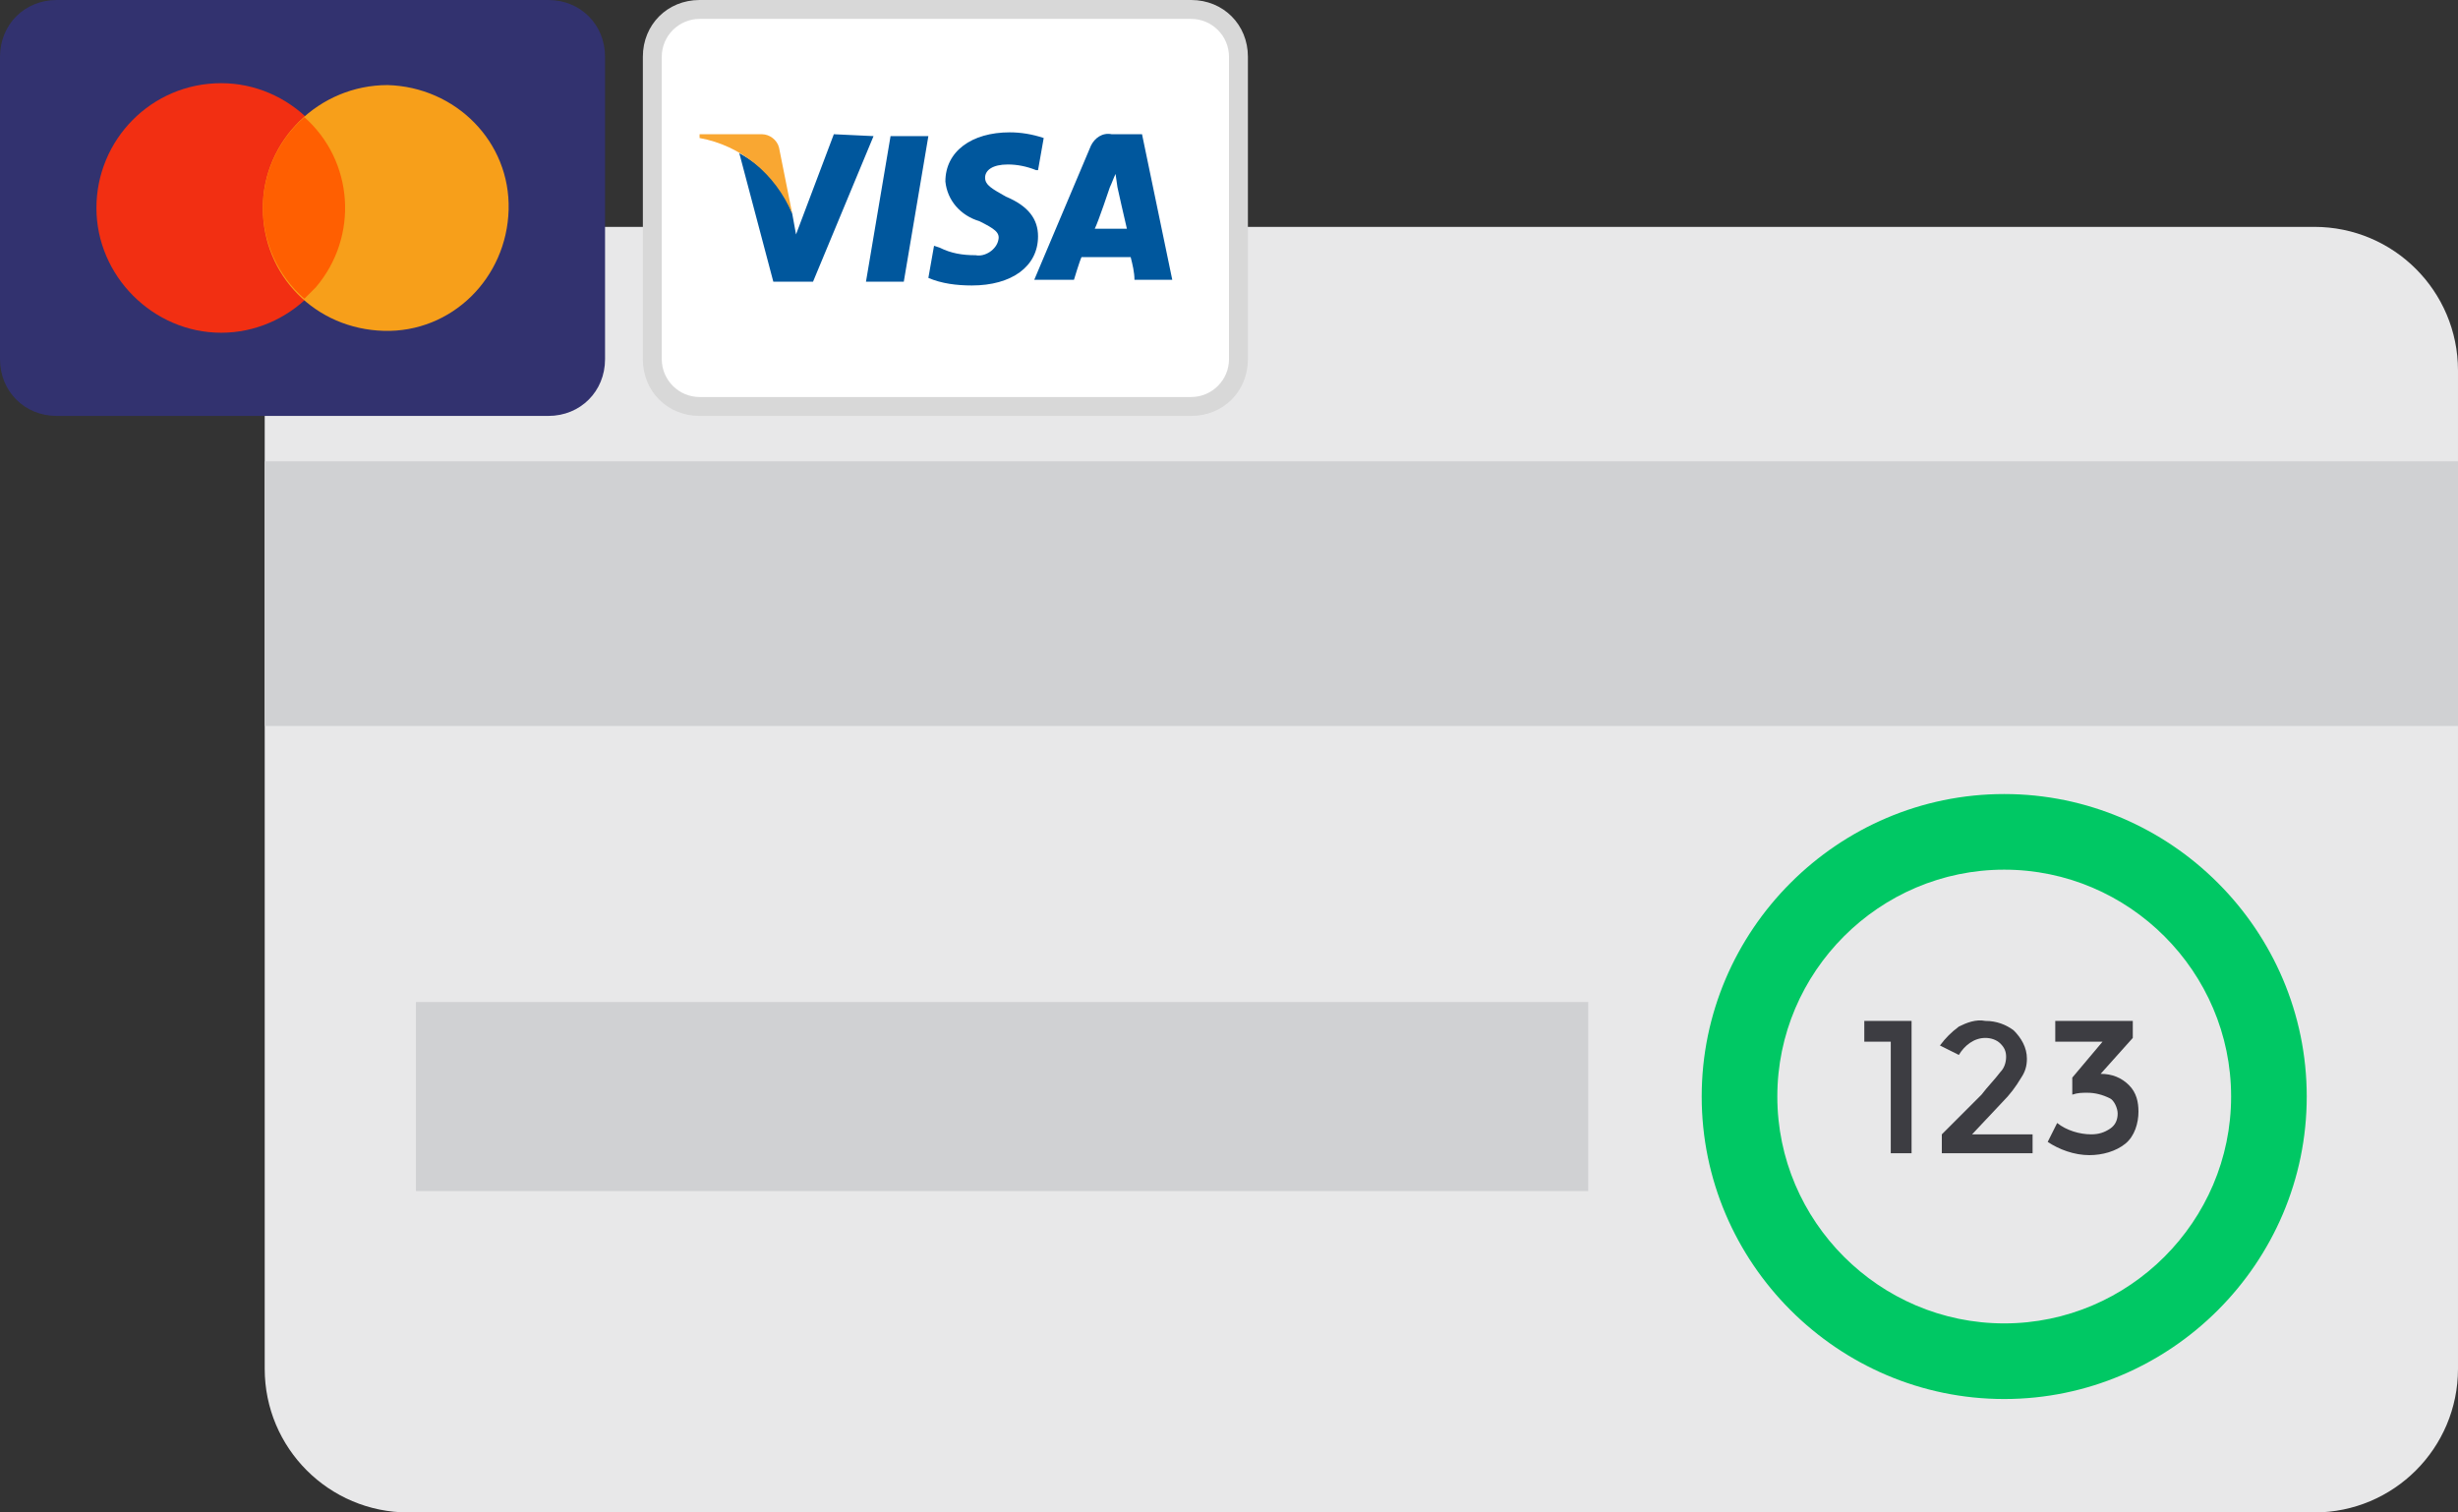 <?xml version="1.0" encoding="utf-8"?>
<!-- Generator: Adobe Illustrator 23.0.1, SVG Export Plug-In . SVG Version: 6.00 Build 0)  -->
<svg version="1.1" id="Layer_1" xmlns="http://www.w3.org/2000/svg" xmlns:xlink="http://www.w3.org/1999/xlink" x="0px" y="0px"
	 viewBox="0 0 130 80" style="enable-background:new 0 0 130 80;" xml:space="preserve">
<rect x="0" y="0" width="130" height="80" fill="#333333" stroke="none"/>
<style type="text/css">
	.st0{fill:#E8E8E9;}
	.st1{fill:#32326F;}
	.st2{fill:#F22F12;}
	.st3{fill:#F79F1A;}
	.st4{fill:#FF5F01;}
	.st5{fill:#D0D1D3;}
	.st6{fill:#00C864;}
	.st7{fill:#3D3D42;}
	.st8{fill:#FFFFFF;}
	.st9{fill:#D8D8D8;}
	.st10{fill:#00579D;}
	.st11{fill:#F9A732;}
</style>
<path class="st0" d="M21.6,12h100.8c4.2,0,7.6,3.4,7.6,7.6v52.8c0,4.2-3.4,7.6-7.6,7.6H21.6c-4.2,0-7.6-3.4-7.6-7.6V19.6
	C14,15.4,17.4,12,21.6,12z"/>
<title>ic_master_civ</title>
<g>
	<path class="st1" d="M29,0H3C1.3,0,0,1.3,0,3v16c0,1.7,1.3,3,3,3h26c1.7,0,3-1.3,3-3V3C32,1.3,30.7,0,29,0"/>
</g>
<path class="st2" d="M11.7,4.4c3.6,0,6.6,3,6.6,6.6s-3,6.6-6.6,6.6s-6.6-3-6.6-6.6C5.1,7.4,8,4.4,11.7,4.4L11.7,4.4"/>
<path class="st3" d="M20.5,4.5c3.6,0.1,6.5,3,6.4,6.6s-3,6.5-6.6,6.4s-6.4-2.9-6.4-6.5S16.9,4.5,20.5,4.5"/>
<path class="st4" d="M13.9,11c0-1.8,0.8-3.6,2.2-4.8c2.6,2.3,2.9,6.3,0.6,9l0,0l-0.6,0.6C14.7,14.6,13.9,12.8,13.9,11"/>
<rect x="14" y="24.4" class="st5" width="116" height="14"/>
<g>
	<rect x="22" y="53" class="st5" width="62" height="10"/>
</g>
<path class="st6" d="M106,74c-8.8,0-16-7.2-16-16s7.2-16,16-16s16,7.2,16,16S114.8,74,106,74z M106,46c-6.6,0-12,5.4-12,12
	s5.4,12,12,12s12-5.4,12-12S112.6,46,106,46z"/>
<path class="st7" d="M98.6,54h2.5v7H100v-5.9h-1.4V54z"/>
<path class="st7" d="M105.8,56.7c0.2-0.2,0.3-0.5,0.3-0.8s-0.1-0.5-0.3-0.7c-0.2-0.2-0.5-0.3-0.8-0.3c-0.6,0-1.1,0.4-1.4,0.9l-1-0.5
	c0.3-0.4,0.6-0.7,1-1c0.4-0.2,0.9-0.4,1.4-0.3c0.6,0,1.1,0.2,1.5,0.5c0.4,0.4,0.7,0.9,0.7,1.5c0,0.4-0.1,0.7-0.3,1
	c-0.3,0.5-0.6,0.9-1,1.3l-1.6,1.7h3.2v1h-4.8v-1l2.1-2.1C105.1,57.5,105.5,57.1,105.8,56.7z"/>
<path class="st7" d="M108.7,55.1V54h4.1v0.9l-1.7,1.9c0.6,0,1.1,0.2,1.5,0.6c0.4,0.4,0.5,0.9,0.5,1.4c0,0.6-0.2,1.3-0.7,1.7
	s-1.2,0.6-1.9,0.6c-0.8,0-1.6-0.3-2.2-0.7l0.5-1c0.5,0.4,1.2,0.6,1.8,0.6c0.4,0,0.7-0.1,1-0.3s0.4-0.5,0.4-0.8s-0.2-0.7-0.4-0.8
	c-0.4-0.2-0.8-0.3-1.2-0.3c-0.3,0-0.5,0-0.8,0.1V57l1.6-1.9H108.7z"/>
<path class="st8" d="M37,21.5c-1.4,0-2.5-1.1-2.5-2.5l0,0V3c0-1.4,1.1-2.5,2.5-2.5l0,0h26c1.4,0,2.5,1.1,2.5,2.5l0,0v16
	c0,1.4-1.1,2.5-2.5,2.5l0,0H37z"/>
<g>
	<path class="st9" d="M63,0H37c-1.7,0-3,1.3-3,3v16c0,1.7,1.3,3,3,3h26c1.7,0,3-1.3,3-3V3C66,1.3,64.7,0,63,0 M63,1c1.1,0,2,0.9,2,2
		v16c0,1.1-0.9,2-2,2H37c-1.1,0-2-0.9-2-2V3c0-1.1,0.9-2,2-2H63"/>
</g>
<path class="st10" d="M44.1,7.1l-2,5.3l-0.2-1.1c-0.5-1.4-1.5-2.5-2.8-3.2l1.8,6.8H43l3.2-7.7L44.1,7.1z M57.9,12.1
	c0.2-0.4,0.8-2.2,0.8-2.2c0.1-0.2,0.2-0.5,0.3-0.7l0.1,0.7c0,0,0.4,1.8,0.5,2.2H57.9z M60.4,7.1h-1.6c-0.5-0.1-0.9,0.2-1.1,0.6
	l-3,7.1h2.1c0,0,0.3-1,0.4-1.2h2.6c0.1,0.4,0.2,0.8,0.2,1.2h2L60.4,7.1z M55.2,7.3C54.6,7.1,54,7,53.4,7c-2,0-3.4,1-3.4,2.6
	c0.1,1,0.8,1.8,1.8,2.1c0.8,0.4,1.1,0.6,1,1c-0.1,0.5-0.7,0.9-1.2,0.8c-0.7,0-1.3-0.1-1.9-0.4L49.4,13l-0.3,1.7
	c0.7,0.3,1.5,0.4,2.3,0.4c2.1,0,3.5-1,3.5-2.6c0-0.9-0.5-1.6-1.7-2.1c-0.7-0.4-1.1-0.6-1.1-1s0.4-0.7,1.2-0.7c0.5,0,1,0.1,1.5,0.3
	h0.1L55.2,7.3z M45.8,14.9l1.3-7.7h2l-1.3,7.7H45.8z"/>
<path class="st11" d="M40.3,7.1H37v0.2c2.2,0.4,4,1.9,4.9,4l-0.7-3.5C41.1,7.4,40.7,7.1,40.3,7.1"/>
</svg>
